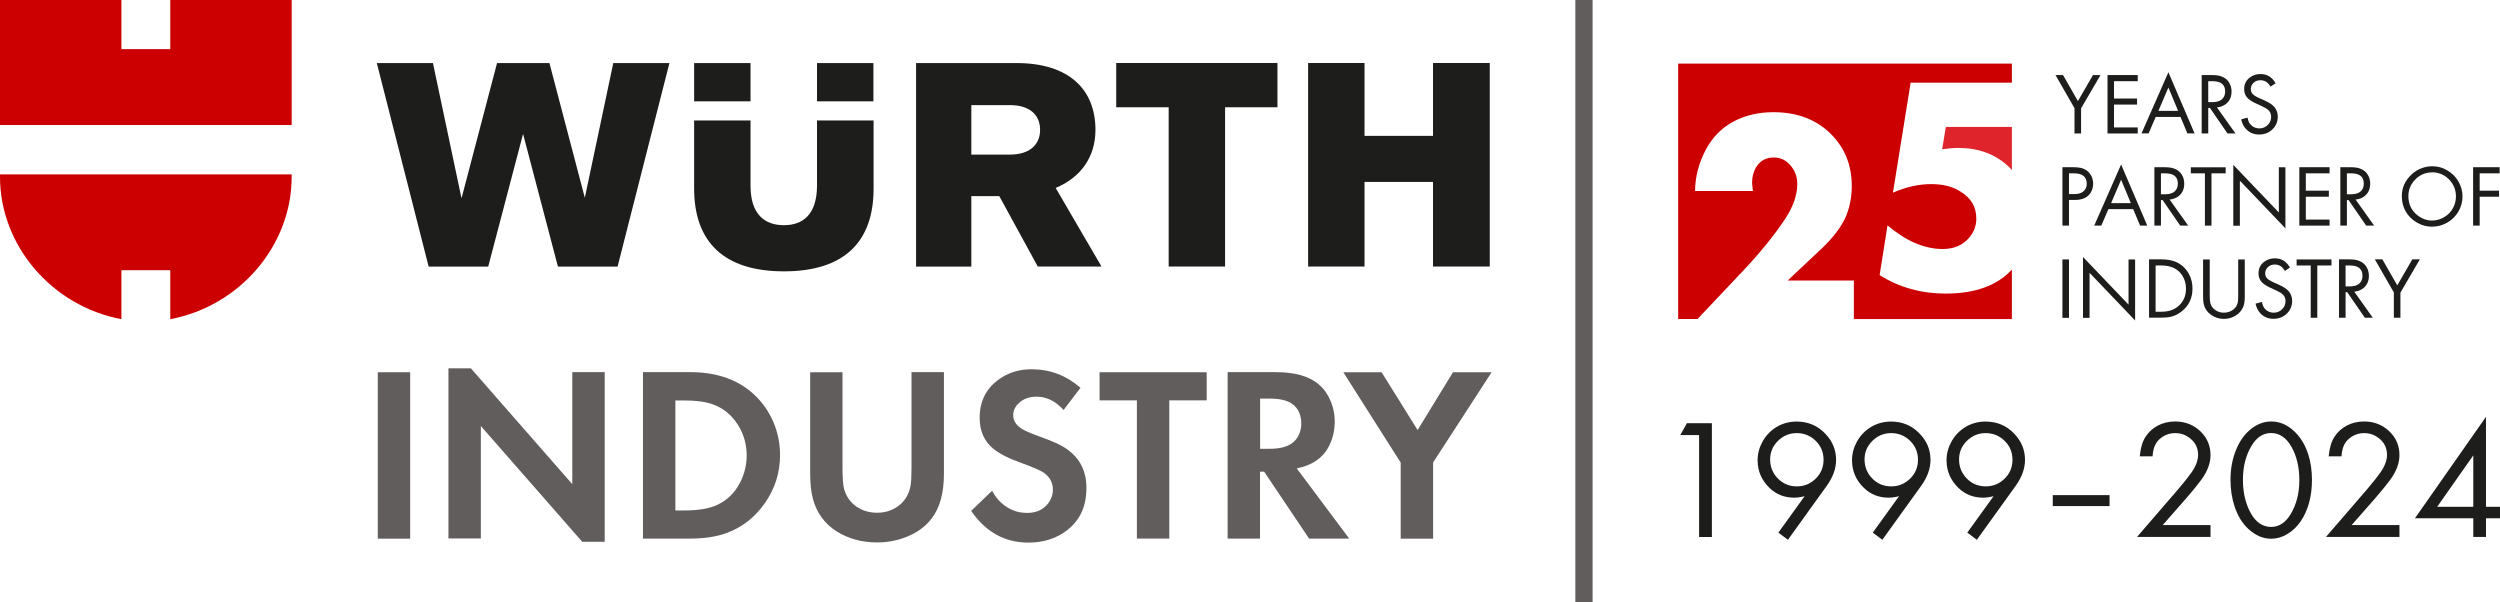 <?xml version="1.0" encoding="UTF-8"?><svg id="katman_1" xmlns="http://www.w3.org/2000/svg" viewBox="0 0 285.43 68.74"><defs><style>.cls-1{fill:#c00;}.cls-2{fill:#df242b;}.cls-3{fill:#605d5c;}.cls-4{fill:#1d1d1b;}</style></defs><rect class="cls-3" x="179.86" width="1.97" height="68.74"/><path id="Wortmarke_pos" class="cls-4" d="m118.49,30.43h7.27l-5.23-8.97c2.89-1.22,4.54-3.55,4.54-6.64,0-4.6-3.02-7.62-9.01-7.62h-11.47v23.24h6.31v-8.05h3.19l4.4,8.05h0Zm.26-15.61c0,1.64-1.12,2.83-3.45,2.83h-4.4v-5.65h4.4c2.34,0,3.45,1.18,3.45,2.83h0Zm-25.47-1.08v7.43c0,3.35-1.64,4.54-3.78,4.54s-3.81-1.18-3.81-4.5v-7.46h-6.44v7.76c0,6.11,3.39,9.47,10.26,9.47s10.23-3.36,10.23-9.44v-7.79h-6.44Zm-7.59-2.17v-4.37h-6.44v4.37h6.44Zm7.59,0h6.44v-4.37h-6.44v4.37h0Zm-40.6,11.01l-3.25-15.38h-6.41l5.92,23.24h6.8l3.98-15.15,3.98,15.15h6.81l5.92-23.24h-6.41l-3.25,15.38-4.04-15.38h-5.98l-4.04,15.38h0Zm110.93-7.07h-7.82V7.19h-6.44v23.24h6.44v-9.66h7.82v9.66h6.48V7.19h-6.48v8.32h0Zm-30.18-3.26v18.18h6.44V12.25h5.98v-5.06h-18.41v5.06h5.98Z"/><path class="cls-1" d="m33.3,14.27H0V0h13.86v5.61h5.58V0h13.86v14.27h0Zm-13.86,16.58v5.59c7.97-1.5,13.86-8.44,13.86-16.24v-.29H0v.29c0,7.8,5.89,14.74,13.86,16.24v-5.59h5.58Z"/><path class="cls-3" d="m46.83,42.5v19h-3.7v-19h3.7Z"/><path class="cls-3" d="m51.2,61.49v-19.44h2.56l11.58,13.23v-12.79h3.7v19.37h-2.56l-11.58-13.22v12.84h-3.7Z"/><path class="cls-3" d="m73.41,61.49v-19h5.43c2.77,0,5.05.73,6.83,2.18,1.15.95,2.03,2.12,2.63,3.52.51,1.2.76,2.45.76,3.76,0,1.98-.56,3.78-1.67,5.4-1.14,1.67-2.62,2.84-4.45,3.51-1.15.42-2.53.63-4.13.63h-5.4Zm3.7-3.21h.99c1.59,0,2.83-.2,3.73-.61,1.18-.53,2.08-1.41,2.7-2.64.48-.96.72-1.97.72-3.03,0-1.27-.33-2.44-1-3.49-.73-1.16-1.71-1.95-2.94-2.37-.8-.28-1.87-.42-3.21-.42h-.99v12.57Z"/><path class="cls-3" d="m96.19,42.5v10.87c0,1.19.06,2,.18,2.45.24.85.7,1.52,1.38,2,.69.48,1.48.72,2.38.72,1.05,0,1.93-.32,2.66-.95.62-.55,1.01-1.26,1.17-2.13.07-.39.11-1.09.11-2.1v-10.87h3.7v11.61c0,2.17-.46,3.86-1.39,5.08-.71.94-1.68,1.64-2.89,2.12-1.07.42-2.18.63-3.35.63-1.76,0-3.31-.43-4.65-1.28-1.35-.87-2.23-2.08-2.66-3.63-.22-.8-.33-1.77-.33-2.91v-11.61h3.7Z"/><path class="cls-3" d="m123.36,44.28l-1.93,2.53c-.91-1.01-1.93-1.52-3.08-1.52-.82,0-1.48.23-1.99.7-.46.41-.68.88-.68,1.42,0,.59.31,1.1.93,1.52.33.22.98.51,1.95.86,1.27.46,2.17.84,2.7,1.14,1.86,1.06,2.78,2.64,2.78,4.76s-.72,3.66-2.16,4.81c-1.21.96-2.7,1.45-4.47,1.45-2.69,0-4.87-1.21-6.53-3.62l2.39-2.3c.3.56.64,1.01,1.03,1.36.85.78,1.84,1.17,2.96,1.17.97,0,1.73-.31,2.27-.92.46-.52.68-1.1.68-1.75,0-.79-.35-1.43-1.04-1.92-.33-.24-1.21-.62-2.63-1.14-1.46-.52-2.52-1.07-3.2-1.66-.99-.83-1.49-1.99-1.49-3.47,0-2,.83-3.53,2.5-4.59.99-.63,2.13-.95,3.42-.95,2.11,0,3.96.7,5.57,2.1Z"/><path class="cls-3" d="m133.5,61.49h-3.7v-15.78h-4.26v-3.21h12.23v3.21h-4.27v15.78Z"/><path class="cls-3" d="m148.06,53.49l5.98,8h-4.58l-5.13-7.64h-.47v7.64h-3.7v-19h5.51c2.13,0,3.75.45,4.84,1.35.61.5,1.09,1.17,1.43,2,.3.72.45,1.48.45,2.27,0,1.04-.23,2.01-.7,2.91-.67,1.28-1.88,2.1-3.63,2.46Zm-4.2-2.25h1.07c1.11,0,1.96-.2,2.55-.61.36-.24.64-.6.85-1.07.16-.38.24-.78.24-1.21,0-.99-.35-1.74-1.04-2.24-.56-.4-1.4-.6-2.53-.6h-1.13v5.73Z"/><path class="cls-3" d="m159.91,52.8l-6.54-10.3h4.37l4.11,6.6,4.04-6.6h4.41l-6.68,10.3v8.7h-3.7v-8.7Z"/><path class="cls-2" d="m229.7,14.49v4.92c-.1-.12-.22-.24-.34-.36-1.52-1.44-3.44-2.16-5.76-2.16-.53,0-1.15.05-1.86.15l.42-2.55h7.54Z"/><path class="cls-1" d="m218.14,9.45l-2.02,12.55c1.47-.65,2.93-.98,4.38-.98,1.31,0,2.41.27,3.3.83,1.23.74,1.84,1.77,1.84,3.09,0,.82-.26,1.54-.79,2.16-.73.89-1.75,1.33-3.04,1.33-2.09,0-4.19-.9-6.31-2.7l-.9,5.68c2.25,1.41,4.76,2.11,7.54,2.11,3.35,0,5.87-.91,7.56-2.74v5.65h-18.04v-4.4h-7.56l3.89-3.66c1.23-1.16,2.11-2.3,2.64-3.39.53-1.13.79-2.38.79-3.75,0-2.38-.8-4.36-2.4-5.95-1.66-1.64-3.84-2.47-6.54-2.47-1.71,0-3.22.35-4.55,1.06-1.38.73-2.44,1.82-3.2,3.27-.79,1.51-1.19,3.06-1.2,4.67h6.61c-.06-.42-.1-.75-.1-.97,0-.62.14-1.17.41-1.66.45-.8,1.14-1.2,2.06-1.2.72,0,1.33.27,1.83.81.57.62.86,1.35.86,2.21,0,1.27-.47,2.61-1.4,4.02-1.27,1.9-2.87,3.87-4.81,5.92l-5.18,5.48h-2.21V7.26h38.1v2.18h-11.56Z"/><path class="cls-4" d="m236.86,12.37l-2.18-3.8h.86l1.7,2.97,1.72-2.97h.86l-2.22,3.8v2.87h-.75v-2.87Z"/><path class="cls-4" d="m244.07,9.27h-2.71v1.98h2.63v.69h-2.63v2.61h2.71v.69h-3.45v-6.67h3.45v.69Z"/><path class="cls-4" d="m248.97,13.35h-2.85l-.81,1.88h-.81l3.07-6.98,2.99,6.98h-.82l-.79-1.88Zm-.29-.69l-1.11-2.67-1.14,2.67h2.25Z"/><path class="cls-4" d="m253.11,12.26l2.12,2.98h-.91l-2.01-2.92h-.19v2.92h-.75v-6.67h1.08c.47,0,.84.04,1.1.13.43.14.75.38.96.74.18.3.27.63.27,1.01,0,.65-.24,1.14-.72,1.48-.28.19-.59.3-.95.33Zm-.99-.6h.46c.45,0,.8-.09,1.04-.27.29-.22.43-.54.43-.95,0-.44-.16-.76-.48-.96-.23-.14-.57-.21-1.01-.21h-.44v2.39Z"/><path class="cls-4" d="m259.82,9.5l-.59.39c-.13-.21-.25-.35-.35-.44-.21-.19-.48-.29-.8-.29-.34,0-.62.11-.82.33-.19.2-.28.43-.28.7,0,.29.14.53.42.72.16.11.34.2.52.28l.63.28c.54.24.92.5,1.14.77.24.3.37.66.37,1.07,0,.62-.23,1.13-.7,1.54-.39.34-.87.51-1.42.51-.7,0-1.25-.27-1.66-.81-.18-.24-.31-.54-.4-.92l.72-.2c.07.3.15.53.27.69.12.16.27.29.46.39.2.1.41.15.63.15.38,0,.71-.14.97-.41.25-.25.37-.56.37-.91,0-.4-.18-.72-.55-.95-.17-.11-.56-.3-1.18-.58-.49-.22-.84-.46-1.04-.71-.21-.26-.31-.57-.31-.93,0-.56.22-1.01.66-1.33.35-.26.75-.39,1.2-.39.75,0,1.32.35,1.72,1.04Z"/><path class="cls-4" d="m236.22,22.84v2.92h-.75v-6.67h1.21c.53,0,.94.06,1.22.18.4.17.7.46.89.85.12.26.19.54.19.84,0,.36-.09.69-.26,1-.34.58-.95.87-1.85.87h-.65Zm0-.68h.61c.47,0,.82-.11,1.06-.33.24-.22.36-.51.36-.87s-.12-.67-.37-.87c-.24-.2-.61-.3-1.11-.3h-.55v2.37Z"/><path class="cls-4" d="m243.57,23.88h-2.85l-.81,1.88h-.81l3.07-6.98,2.99,6.98h-.82l-.79-1.88Zm-.29-.69l-1.11-2.67-1.14,2.67h2.25Z"/><path class="cls-4" d="m247.71,22.78l2.12,2.98h-.91l-2.01-2.92h-.19v2.92h-.75v-6.67h1.08c.47,0,.84.04,1.1.13.43.14.75.38.96.74.18.3.27.63.27,1.01,0,.65-.24,1.14-.72,1.48-.28.19-.59.3-.95.33Zm-.99-.6h.46c.45,0,.8-.09,1.04-.27.29-.22.43-.54.43-.95,0-.44-.16-.76-.48-.96-.23-.14-.57-.21-1.01-.21h-.44v2.39Z"/><path class="cls-4" d="m252.49,19.79v5.97h-.75v-5.97h-1.61v-.69h3.98v.69h-1.62Z"/><path class="cls-4" d="m254.98,25.76v-6.94l5.2,5.44v-5.16h.75v6.97l-5.2-5.44v5.14h-.75Z"/><path class="cls-4" d="m265.97,19.79h-2.71v1.98h2.63v.69h-2.63v2.61h2.71v.69h-3.45v-6.67h3.45v.69Z"/><path class="cls-4" d="m268.94,22.78l2.12,2.98h-.91l-2.01-2.92h-.19v2.92h-.75v-6.67h1.08c.47,0,.84.04,1.1.13.43.14.75.38.96.74.18.3.27.63.27,1.01,0,.65-.24,1.14-.72,1.48-.28.19-.59.3-.95.33Zm-.99-.6h.46c.45,0,.8-.09,1.04-.27.29-.22.43-.54.43-.95,0-.44-.16-.76-.48-.96-.23-.14-.57-.21-1.01-.21h-.44v2.39Z"/><path class="cls-4" d="m277.69,18.98c.62,0,1.18.15,1.7.46.55.32.98.74,1.29,1.27.31.53.47,1.11.47,1.72s-.16,1.19-.47,1.73c-.3.51-.71.92-1.23,1.23-.55.33-1.15.49-1.8.49-.59,0-1.15-.15-1.69-.46-.57-.33-1.01-.77-1.32-1.32-.28-.51-.42-1.08-.42-1.71,0-.95.37-1.77,1.1-2.46.36-.35.78-.6,1.26-.76.38-.13.75-.19,1.12-.19Zm0,.7c-.83,0-1.51.32-2.06.95-.44.51-.66,1.1-.66,1.76,0,.82.28,1.5.85,2.03.29.27.63.48,1,.61.28.1.56.15.84.15.5,0,.97-.13,1.41-.4.43-.25.76-.59.99-1.02.22-.41.34-.85.34-1.33,0-.78-.28-1.44-.83-1.99-.29-.28-.62-.49-1-.62-.3-.1-.59-.15-.88-.15Z"/><path class="cls-4" d="m285.4,19.79h-2.29v1.98h2.21v.69h-2.21v3.3h-.75v-6.67h3.03v.69Z"/><path class="cls-4" d="m236.22,29.62v6.67h-.75v-6.67h.75Z"/><path class="cls-4" d="m237.82,36.28v-6.94l5.2,5.44v-5.16h.75v6.97l-5.2-5.44v5.14h-.75Z"/><path class="cls-4" d="m245.36,36.28v-6.67h1.37c.69,0,1.26.1,1.71.3.66.3,1.16.77,1.49,1.4.26.48.39,1.02.39,1.63,0,1.06-.39,1.92-1.17,2.56-.4.34-.83.55-1.28.66-.33.08-.72.11-1.15.11h-1.36Zm.75-.69h.65c.79,0,1.42-.2,1.91-.61.61-.51.91-1.18.91-2.03,0-.57-.15-1.07-.44-1.52-.5-.75-1.29-1.12-2.38-1.12h-.65v5.28Z"/><path class="cls-4" d="m252.29,29.62v4.08c0,.42.02.72.07.91.08.33.28.6.58.8.3.2.62.29.97.29.41,0,.78-.13,1.1-.38.26-.21.43-.49.49-.84.03-.17.04-.43.04-.78v-4.08h.75v4.29c0,.46-.06.83-.17,1.11-.18.45-.5.8-.95,1.06-.39.22-.81.33-1.26.33-.53,0-1.01-.15-1.45-.45-.41-.29-.69-.66-.82-1.11-.07-.24-.11-.55-.11-.94v-4.29h.75Z"/><path class="cls-4" d="m261.46,30.54l-.59.39c-.13-.21-.25-.35-.35-.44-.21-.19-.48-.29-.8-.29-.34,0-.62.11-.82.33-.19.2-.28.43-.28.7,0,.29.14.53.42.72.16.11.34.2.52.28l.63.28c.54.24.92.5,1.14.77.24.3.37.66.37,1.07,0,.62-.23,1.13-.7,1.54-.39.34-.87.51-1.42.51-.7,0-1.25-.27-1.66-.81-.18-.24-.31-.54-.4-.92l.72-.2c.07.3.15.53.27.69.12.16.27.29.46.39.2.1.41.15.63.15.38,0,.71-.14.97-.41.25-.25.37-.56.37-.91,0-.4-.18-.72-.55-.95-.17-.11-.56-.3-1.18-.58-.49-.22-.84-.46-1.04-.71-.21-.26-.31-.57-.31-.93,0-.56.22-1.01.66-1.33.35-.26.75-.39,1.2-.39.75,0,1.32.35,1.72,1.04Z"/><path class="cls-4" d="m264.57,30.31v5.97h-.75v-5.97h-1.61v-.69h3.98v.69h-1.62Z"/><path class="cls-4" d="m268.79,33.3l2.12,2.98h-.91l-2.01-2.92h-.19v2.92h-.75v-6.67h1.08c.47,0,.84.04,1.1.13.43.14.75.38.96.74.18.3.27.63.27,1.01,0,.65-.24,1.14-.72,1.48-.28.19-.59.3-.95.33Zm-.99-.6h.46c.45,0,.8-.09,1.04-.27.29-.22.43-.54.43-.95,0-.44-.16-.76-.48-.96-.23-.14-.57-.21-1.01-.21h-.44v2.39Z"/><path class="cls-4" d="m273.32,33.41l-2.18-3.8h.86l1.7,2.97,1.72-2.97h.86l-2.22,3.8v2.87h-.75v-2.87Z"/><path class="cls-4" d="m193.99,49.67h-2.15l.76-1.35h2.85v12.99h-1.46v-11.64Z"/><path class="cls-4" d="m204.12,61.62l-1.08-.81,3-4.16c-.42.11-.82.17-1.19.17-1.12,0-2.06-.37-2.83-1.12-.9-.88-1.35-1.92-1.35-3.15,0-.75.19-1.46.56-2.13.41-.74.98-1.31,1.69-1.72.67-.38,1.41-.57,2.21-.57,1.31,0,2.41.47,3.29,1.41.81.85,1.21,1.84,1.21,2.96,0,1-.36,1.99-1.08,2.99l-4.42,6.14Zm1.02-12.17c-.84,0-1.56.3-2.15.89-.6.6-.89,1.3-.89,2.11,0,.86.3,1.59.89,2.19.59.6,1.31.89,2.16.89s1.56-.3,2.16-.89.89-1.31.89-2.15-.3-1.57-.89-2.15c-.61-.6-1.33-.89-2.17-.89Z"/><path class="cls-4" d="m214.9,61.62l-1.08-.81,3-4.16c-.42.11-.82.17-1.19.17-1.12,0-2.06-.37-2.83-1.12-.9-.88-1.35-1.92-1.35-3.15,0-.75.19-1.46.56-2.13.41-.74.98-1.31,1.69-1.72.67-.38,1.41-.57,2.21-.57,1.31,0,2.41.47,3.29,1.41.81.85,1.21,1.84,1.21,2.96,0,1-.36,1.99-1.08,2.99l-4.42,6.14Zm1.02-12.17c-.84,0-1.56.3-2.15.89-.6.6-.89,1.3-.89,2.11,0,.86.3,1.59.89,2.19.59.6,1.31.89,2.16.89s1.56-.3,2.16-.89.89-1.31.89-2.15-.3-1.57-.89-2.15c-.61-.6-1.33-.89-2.17-.89Z"/><path class="cls-4" d="m225.69,61.62l-1.08-.81,3-4.16c-.42.11-.82.17-1.19.17-1.12,0-2.06-.37-2.83-1.12-.9-.88-1.35-1.92-1.35-3.15,0-.75.19-1.46.56-2.13.41-.74.98-1.31,1.69-1.72.67-.38,1.41-.57,2.21-.57,1.31,0,2.41.47,3.29,1.41.81.85,1.21,1.84,1.21,2.96,0,1-.36,1.99-1.08,2.99l-4.42,6.14Zm1.02-12.17c-.84,0-1.56.3-2.15.89-.6.6-.89,1.3-.89,2.11,0,.86.3,1.59.89,2.19.59.6,1.31.89,2.16.89s1.56-.3,2.16-.89.89-1.31.89-2.15-.3-1.57-.89-2.15c-.61-.6-1.33-.89-2.17-.89Z"/><path class="cls-4" d="m234.37,56.53h6.48v1.25h-6.48v-1.25Z"/><path class="cls-4" d="m246.93,59.95h5.45v1.35h-8.39l4.72-5.47c.6-.7,1.1-1.33,1.5-1.89.5-.72.75-1.39.75-2,0-.77-.29-1.39-.88-1.87-.5-.41-1.07-.62-1.72-.62-.61,0-1.15.18-1.62.54-.46.34-.75.81-.88,1.41-.04.16-.07.39-.1.7h-1.46c.09-.96.31-1.7.66-2.23.34-.53.8-.95,1.36-1.26.62-.33,1.29-.49,2.02-.49,1.16,0,2.14.39,2.93,1.17.74.73,1.11,1.62,1.11,2.67,0,.92-.35,1.85-1.04,2.8-.4.55-.99,1.27-1.76,2.16l-2.67,3.04Z"/><path class="cls-4" d="m259.33,48.12c.92,0,1.77.36,2.55,1.07.74.67,1.29,1.56,1.65,2.66.29.9.43,1.88.43,2.94,0,1.88-.43,3.46-1.29,4.74-.41.6-.92,1.09-1.55,1.46-.58.35-1.19.52-1.81.52-.93,0-1.79-.37-2.6-1.11-.7-.64-1.22-1.49-1.58-2.56-.31-.93-.47-1.95-.47-3.08,0-1.23.21-2.37.64-3.41.42-1.04,1.01-1.85,1.79-2.44.7-.53,1.44-.79,2.24-.79Zm-.03,1.32c-.91,0-1.65.48-2.23,1.44-.66,1.1-.99,2.39-.99,3.89s.31,2.8.93,3.88c.58,1.01,1.35,1.51,2.3,1.51.89,0,1.63-.49,2.22-1.46.66-1.1.99-2.4.99-3.88s-.3-2.75-.9-3.81c-.6-1.05-1.38-1.57-2.32-1.57Z"/><path class="cls-4" d="m268.5,59.95h5.45v1.35h-8.39l4.72-5.47c.6-.7,1.1-1.33,1.5-1.89.5-.72.75-1.39.75-2,0-.77-.29-1.39-.88-1.87-.5-.41-1.07-.62-1.72-.62-.61,0-1.15.18-1.62.54-.46.34-.75.81-.88,1.41-.04.16-.07.39-.1.7h-1.46c.09-.96.31-1.7.66-2.23.34-.53.8-.95,1.36-1.26.62-.33,1.29-.49,2.02-.49,1.16,0,2.14.39,2.93,1.17.74.73,1.11,1.62,1.11,2.67,0,.92-.35,1.85-1.04,2.8-.4.55-.99,1.27-1.76,2.16l-2.67,3.04Z"/><path class="cls-4" d="m283.83,57.86h1.6v1.31h-1.6v2.13h-1.45v-2.13h-6.66l8.11-11.58v10.27Zm-1.45,0v-5.87l-4.12,5.87h4.12Z"/></svg>